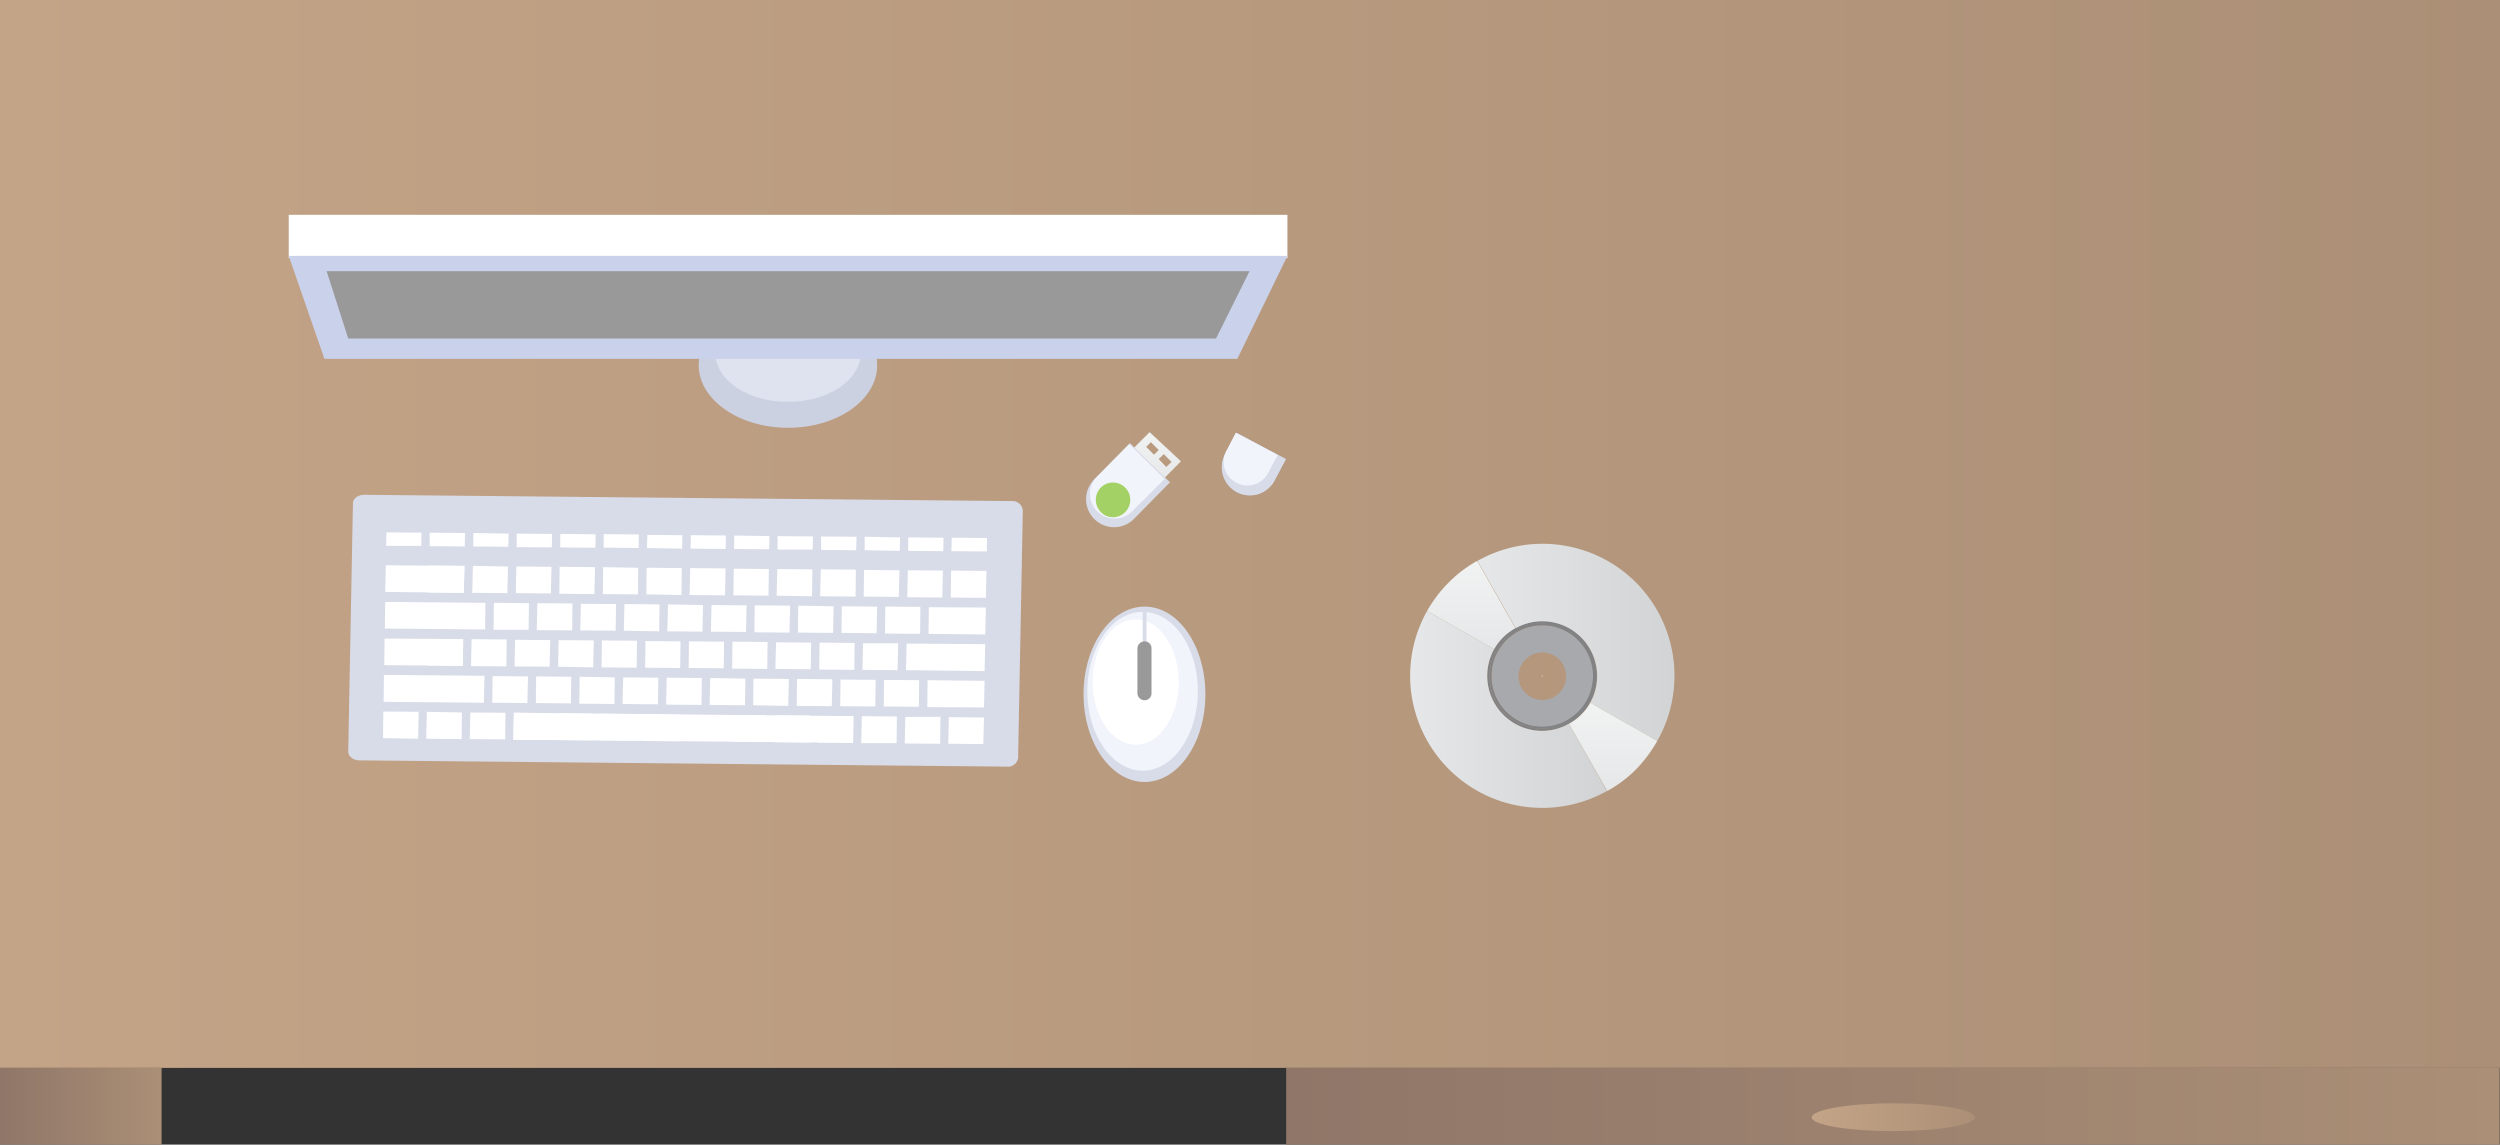 <svg xmlns="http://www.w3.org/2000/svg" xmlns:xlink="http://www.w3.org/1999/xlink" viewBox="0 0 79.83 36.55"><rect x="0" y="0" width="79.83" height="36.55" fill="#333333" stroke="none"/><defs><linearGradient id="a" y1="17.05" x2="79.83" y2="17.05" gradientUnits="userSpaceOnUse"><stop offset="0" stop-color="#c4a487"/><stop offset="1" stop-color="#ab8f76"/></linearGradient><linearGradient id="b" y1="35.32" x2="5.16" y2="35.32" gradientUnits="userSpaceOnUse"><stop offset="0" stop-color="#8f7668"/><stop offset="1" stop-color="#ab8f76"/></linearGradient><linearGradient id="c" x1="41.07" y1="35.32" x2="79.83" y2="35.32" xlink:href="#b"/><linearGradient id="d" x1="57.85" y1="35.68" x2="63.06" y2="35.68" xlink:href="#a"/><linearGradient id="e" x1="47.18" y1="20.51" x2="53.47" y2="20.51" gradientUnits="userSpaceOnUse"><stop offset="0" stop-color="#e6e7e8"/><stop offset="1" stop-color="#d1d3d4"/></linearGradient><linearGradient id="f" x1="45.03" y1="22.66" x2="51.32" y2="22.66" xlink:href="#e"/><linearGradient id="g" x1="51.51" y1="22.44" x2="51.51" y2="25.26" gradientUnits="userSpaceOnUse"><stop offset="0" stop-color="#f1f2f2"/><stop offset="1" stop-color="#e6e7e8"/></linearGradient><linearGradient id="h" x1="46.99" y1="17.91" x2="46.99" y2="20.73" xlink:href="#g"/><linearGradient id="i" x1="49.25" y1="21.56" x2="49.25" y2="21.61" xlink:href="#g"/><linearGradient id="j" x1="36.82" y1="13.8" x2="36.82" y2="15.57" xlink:href="#g"/></defs><title>asset-desk</title><rect width="79.83" height="34.1" style="fill:url(#a)"/><rect y="34.1" width="5.16" height="2.45" style="fill:url(#b)"/><rect x="41.07" y="34.1" width="38.75" height="2.45" style="fill:url(#c)"/><path d="M63.06,35.68c0,.24-1.17.44-2.61.44s-2.6-.2-2.6-.44,1.16-.45,2.6-.45S63.06,35.43,63.06,35.68Z" style="fill:url(#d)"/><path d="M11.12,24c0,.15.16.28.36.28l20.66.2a.33.33,0,0,0,.37-.27l.15-7.91A.33.33,0,0,0,32.3,16l-20.66-.2c-.21,0-.37.12-.37.27Z" style="fill:#d8dce8"/><polygon points="30.38 17.6 31.51 17.61 31.52 17.18 30.39 17.17 30.38 17.6" style="fill:#fff"/><polygon points="29 17.59 30.12 17.6 30.13 17.17 29 17.16 29 17.59" style="fill:#fff"/><polygon points="27.61 17.57 28.73 17.59 28.74 17.16 27.61 17.14 27.61 17.57" style="fill:#fff"/><polygon points="26.22 17.56 27.34 17.57 27.35 17.14 26.22 17.13 26.22 17.56" style="fill:#fff"/><polygon points="24.83 17.55 25.95 17.55 25.96 17.13 24.83 17.12 24.83 17.55" style="fill:#fff"/><polygon points="23.44 17.53 24.56 17.54 24.57 17.12 23.45 17.1 23.44 17.53" style="fill:#fff"/><polygon points="22.05 17.52 23.17 17.53 23.18 17.1 22.06 17.09 22.05 17.52" style="fill:#fff"/><polygon points="20.66 17.5 21.78 17.52 21.79 17.09 20.67 17.08 20.66 17.5" style="fill:#fff"/><rect x="19.63" y="16.72" width="0.43" height="1.12" transform="translate(2.35 36.94) rotate(-89.4)" style="fill:#fff"/><polygon points="17.89 17.48 19.01 17.49 19.02 17.06 17.89 17.05 17.89 17.48" style="fill:#fff"/><polygon points="16.5 17.47 17.62 17.48 17.63 17.05 16.5 17.04 16.5 17.47" style="fill:#fff"/><polygon points="15.11 17.45 16.23 17.46 16.24 17.04 15.12 17.02 15.11 17.45" style="fill:#fff"/><polygon points="13.72 17.44 14.84 17.45 14.85 17.02 13.72 17.01 13.72 17.44" style="fill:#fff"/><polygon points="12.33 17.43 13.45 17.43 13.46 17.01 12.34 17 12.33 17.43" style="fill:#fff"/><polygon points="29.65 20.24 31.46 20.26 31.48 19.4 29.66 19.39 29.65 20.24" style="fill:#fff"/><polygon points="28.26 20.23 29.38 20.24 29.39 19.38 28.27 19.37 28.26 20.23" style="fill:#fff"/><polygon points="26.87 20.21 27.99 20.22 28.01 19.37 26.88 19.36 26.87 20.21" style="fill:#fff"/><polygon points="25.48 20.2 26.6 20.21 26.62 19.36 25.49 19.34 25.48 20.2" style="fill:#fff"/><polygon points="24.09 20.19 25.21 20.2 25.23 19.34 24.1 19.33 24.09 20.19" style="fill:#fff"/><polygon points="22.7 20.17 23.82 20.18 23.84 19.33 22.72 19.32 22.7 20.17" style="fill:#fff"/><polygon points="21.31 20.16 22.43 20.17 22.45 19.32 21.33 19.3 21.31 20.16" style="fill:#fff"/><polygon points="19.92 20.14 21.05 20.16 21.06 19.3 19.94 19.29 19.92 20.14" style="fill:#fff"/><polygon points="18.53 20.13 19.66 20.14 19.67 19.29 18.55 19.28 18.53 20.13" style="fill:#fff"/><polygon points="17.14 20.12 18.27 20.13 18.28 19.27 17.16 19.26 17.14 20.12" style="fill:#fff"/><polygon points="15.76 20.11 16.88 20.11 16.89 19.26 15.77 19.25 15.76 20.11" style="fill:#fff"/><polygon points="12.29 20.07 15.49 20.1 15.5 19.25 12.3 19.22 12.29 20.07" style="fill:#fff"/><polygon points="29.61 22.58 31.42 22.59 31.44 21.74 29.62 21.72 29.61 22.58" style="fill:#fff"/><polygon points="28.22 22.56 29.34 22.57 29.35 21.72 28.23 21.71 28.22 22.56" style="fill:#fff"/><polygon points="26.83 22.55 27.95 22.56 27.96 21.71 26.84 21.7 26.83 22.55" style="fill:#fff"/><polygon points="25.44 22.54 26.56 22.55 26.58 21.69 25.45 21.68 25.44 22.54" style="fill:#fff"/><polygon points="24.05 22.52 25.17 22.54 25.19 21.68 24.06 21.67 24.05 22.52" style="fill:#fff"/><polygon points="22.66 22.51 23.79 22.52 23.8 21.67 22.68 21.65 22.66 22.51" style="fill:#fff"/><polygon points="21.27 22.5 22.4 22.51 22.41 21.65 21.29 21.64 21.27 22.5" style="fill:#fff"/><polygon points="19.88 22.48 21.01 22.49 21.02 21.64 19.9 21.63 19.88 22.48" style="fill:#fff"/><polygon points="18.5 22.47 19.62 22.48 19.63 21.63 18.51 21.61 18.5 22.47" style="fill:#fff"/><polygon points="17.11 22.45 18.23 22.46 18.24 21.61 17.12 21.6 17.11 22.45" style="fill:#fff"/><polygon points="15.72 22.44 16.84 22.45 16.86 21.6 15.73 21.59 15.72 22.44" style="fill:#fff"/><polygon points="12.25 22.41 15.45 22.44 15.47 21.58 12.26 21.55 12.25 22.41" style="fill:#fff"/><polygon points="30.36 19.08 31.48 19.09 31.5 18.23 30.37 18.22 30.36 19.08" style="fill:#fff"/><polygon points="28.97 19.07 30.09 19.08 30.11 18.22 28.99 18.21 28.97 19.07" style="fill:#fff"/><polygon points="27.58 19.05 28.7 19.06 28.72 18.21 27.59 18.2 27.58 19.05" style="fill:#fff"/><polygon points="26.19 19.04 27.32 19.05 27.33 18.19 26.21 18.18 26.19 19.04" style="fill:#fff"/><polygon points="24.8 19.02 25.93 19.04 25.94 18.18 24.82 18.17 24.8 19.02" style="fill:#fff"/><polygon points="23.42 19.01 24.54 19.02 24.55 18.17 23.43 18.16 23.42 19.01" style="fill:#fff"/><polygon points="22.02 19 23.15 19.01 23.17 18.15 22.04 18.14 22.02 19" style="fill:#fff"/><polygon points="20.64 18.98 21.76 19 21.77 18.14 20.65 18.13 20.64 18.98" style="fill:#fff"/><polygon points="19.25 18.97 20.37 18.98 20.38 18.13 19.26 18.11 19.25 18.97" style="fill:#fff"/><polygon points="17.86 18.96 18.98 18.97 19 18.11 17.87 18.1 17.86 18.96" style="fill:#fff"/><polygon points="16.47 18.94 17.59 18.95 17.61 18.1 16.49 18.09 16.47 18.94" style="fill:#fff"/><polygon points="15.08 18.93 16.2 18.94 16.22 18.09 15.1 18.07 15.08 18.93" style="fill:#fff"/><polygon points="13.69 18.92 14.81 18.93 14.83 18.07 13.71 18.06 13.69 18.92" style="fill:#fff"/><polygon points="12.3 18.9 14.81 18.93 14.83 18.07 12.32 18.05 12.3 18.9" style="fill:#fff"/><polygon points="30.28 23.75 31.4 23.76 31.42 22.91 30.3 22.9 30.28 23.75" style="fill:#fff"/><polygon points="28.89 23.74 30.02 23.75 30.03 22.89 28.91 22.89 28.89 23.74" style="fill:#fff"/><polygon points="27.5 23.73 28.63 23.73 28.64 22.88 27.52 22.87 27.5 23.73" style="fill:#fff"/><polygon points="26.11 23.71 27.24 23.72 27.25 22.87 26.13 22.86 26.11 23.71" style="fill:#fff"/><polygon points="24.73 23.7 25.85 23.71 25.86 22.85 24.74 22.84 24.73 23.7" style="fill:#fff"/><polygon points="23.33 23.68 24.46 23.69 24.47 22.84 23.35 22.83 23.33 23.68" style="fill:#fff"/><polygon points="20.56 23.66 21.68 23.67 21.7 22.82 20.57 22.8 20.56 23.66" style="fill:#fff"/><polygon points="19.17 23.64 20.29 23.65 20.31 22.8 19.19 22.79 19.17 23.64" style="fill:#fff"/><polygon points="17.78 23.63 18.9 23.64 18.92 22.79 17.8 22.77 17.78 23.63" style="fill:#fff"/><polygon points="16.39 23.62 17.51 23.63 17.53 22.77 16.41 22.76 16.39 23.62" style="fill:#fff"/><polygon points="15 23.6 16.13 23.61 16.14 22.76 15.02 22.75 15 23.6" style="fill:#fff"/><polygon points="13.61 23.59 14.74 23.6 14.75 22.75 13.63 22.73 13.61 23.59" style="fill:#fff"/><polygon points="12.23 23.57 13.35 23.59 13.37 22.73 12.24 22.72 12.23 23.57" style="fill:#fff"/><polygon points="16.39 23.62 27.24 23.72 27.25 22.87 16.41 22.76 16.39 23.62" style="fill:#fff"/><polygon points="28.93 21.4 31.44 21.43 31.46 20.57 28.95 20.55 28.93 21.4" style="fill:#fff"/><polygon points="27.54 21.39 28.66 21.4 28.68 20.54 27.56 20.54 27.54 21.39" style="fill:#fff"/><polygon points="26.16 21.38 27.28 21.39 27.29 20.53 26.17 20.52 26.16 21.38" style="fill:#fff"/><polygon points="24.76 21.36 25.89 21.37 25.9 20.52 24.78 20.51 24.76 21.36" style="fill:#fff"/><polygon points="23.38 21.35 24.5 21.36 24.51 20.5 23.39 20.49 23.38 21.35" style="fill:#fff"/><polygon points="21.99 21.33 23.11 21.34 23.12 20.49 22 20.48 21.99 21.33" style="fill:#fff"/><polygon points="20.6 21.32 21.72 21.33 21.73 20.48 20.61 20.47 20.6 21.32" style="fill:#fff"/><polygon points="19.21 21.31 20.33 21.32 20.34 20.46 19.22 20.45 19.21 21.31" style="fill:#fff"/><polygon points="17.82 21.29 18.94 21.31 18.96 20.45 17.84 20.44 17.82 21.29" style="fill:#fff"/><polygon points="16.43 21.28 17.55 21.29 17.57 20.44 16.45 20.43 16.43 21.28" style="fill:#fff"/><polygon points="15.04 21.27 16.17 21.28 16.18 20.42 15.06 20.41 15.04 21.27" style="fill:#fff"/><polygon points="13.65 21.25 14.78 21.26 14.79 20.41 13.67 20.4 13.65 21.25" style="fill:#fff"/><polygon points="12.27 21.24 14.78 21.26 14.79 20.41 12.28 20.39 12.27 21.24" style="fill:#fff"/><rect x="9.22" y="6.86" width="31.89" height="1.38" style="fill:#fff"/><path d="M22.31,11.66c0-1.09,1.28-2,2.85-2s2.85.89,2.85,2-1.27,2-2.85,2S22.31,12.75,22.31,11.66Z" style="fill:#ccd1e2"/><path d="M22.83,11.21c0-.9,1-1.63,2.33-1.63s2.34.73,2.34,1.63-1,1.62-2.34,1.62S22.83,12.11,22.83,11.21Z" style="fill:#dfe3f0"/><polygon points="41.11 8.17 39.51 11.46 10.36 11.46 9.22 8.17 41.11 8.17" style="fill:#cad1ea"/><polygon points="39.9 8.66 38.83 10.81 11.12 10.81 10.43 8.66 39.9 8.66" style="fill:#999"/><path d="M38.49,22.17c0,1.55-.87,2.8-1.94,2.8s-1.95-1.25-1.95-2.8.87-2.8,1.95-2.8S38.49,20.63,38.49,22.17Z" style="fill:#d8dce8"/><path d="M38.25,22.07c0,1.4-.79,2.54-1.76,2.54s-1.77-1.14-1.77-2.54.79-2.53,1.77-2.53S38.25,20.67,38.25,22.07Z" style="fill:#f2f4fc"/><path d="M37.64,21.78c0,1.09-.62,2-1.37,2s-1.38-.89-1.38-2,.62-2,1.38-2S37.64,20.69,37.64,21.78Z" style="fill:#fff"/><rect x="36.49" y="19.48" width="0.12" height="1.1" style="fill:#d8dce8"/><path d="M36.77,22.13a.22.22,0,0,1-.22.23h0a.23.23,0,0,1-.23-.23V20.71a.23.23,0,0,1,.23-.23h0a.22.22,0,0,1,.22.23Z" style="fill:#999"/><path d="M48.11,20.44a1.62,1.62,0,1,0,2.28,0A1.62,1.62,0,0,0,48.11,20.44Zm1.68,1.69a.77.77,0,0,1-1.08,0,.76.76,0,1,1,1.08,0Z" style="fill:#a7a9ac"/><path d="M48,20.35a1.75,1.75,0,1,0,2.48,0A1.75,1.75,0,0,0,48,20.35Zm2.43,2.43a1.7,1.7,0,0,1-2.38,0,1.68,1.68,0,1,1,2.38,0Z" style="fill:#808285"/><path d="M48.06,20.4a1.68,1.68,0,0,0,0,2.38,1.7,1.7,0,0,0,2.38,0,1.68,1.68,0,0,0-2.38-2.38Zm2.33,2.33a1.62,1.62,0,1,1,0-2.29A1.61,1.61,0,0,1,50.39,22.73Z" style="fill:#808285"/><path d="M50.78,22.44a1.75,1.75,0,0,0-2.38-2.38l.86,1.52Z" style="fill:none"/><path d="M47.72,20.73A1.76,1.76,0,0,0,48,22.82a1.74,1.74,0,0,0,2.09.29l-.86-1.52Z" style="fill:none"/><path d="M52.24,18.6a4.22,4.22,0,0,0-5.06-.69l1.22,2.15a1.75,1.75,0,0,1,2.38,2.38l2.14,1.22A4.22,4.22,0,0,0,52.24,18.6Z" style="fill:url(#e)"/><path d="M48,22.82a1.76,1.76,0,0,1-.29-2.09l-2.14-1.22a4.22,4.22,0,0,0,5.74,5.75L50.1,23.11A1.74,1.74,0,0,1,48,22.82Z" style="fill:url(#f)"/><path d="M50.49,22.82a1.52,1.52,0,0,1-.39.29l1.22,2.15a4,4,0,0,0,.92-.69,4.5,4.5,0,0,0,.68-.91l-2.14-1.22A1.53,1.53,0,0,1,50.49,22.82Z" style="fill:url(#g)"/><path d="M48,20.35a1.8,1.8,0,0,1,.39-.29l-1.22-2.15a4,4,0,0,0-.91.69,4.2,4.2,0,0,0-.69.91l2.14,1.22A1.82,1.82,0,0,1,48,20.35Z" style="fill:url(#h)"/><polygon points="49.26 21.58 49.22 21.56 49.24 21.59 49.28 21.61 49.26 21.58" style="fill:url(#i)"/><path d="M39.49,15.71a.89.89,0,0,0,1.21-.37l.36-.68-1.58-.84-.36.68A.9.9,0,0,0,39.49,15.71Z" style="fill:#cad1ea"/><path d="M39.49,15.71a.89.89,0,0,0,1.21-.37l.36-.68-1.58-.84-.36.68A.9.9,0,0,0,39.49,15.71Z" style="fill:#d8dce8"/><path d="M39.49,15.42a.75.75,0,0,0,1-.31l.31-.58-1.34-.71-.3.58A.75.75,0,0,0,39.49,15.42Z" style="fill:#f2f4fc"/><path d="M37.71,14.73l-1-.93-.83.83,1,.94Zm-.86-.21-.25-.25.15-.15.25.25Zm.39.39L37,14.66l.16-.16.25.25Z" style="fill:url(#j)"/><path d="M34.94,15.31a.89.89,0,1,0,1.27,1.26l1.15-1.17-1.28-1.25Z" style="fill:#d8dce8"/><path d="M35.07,15.18a.79.79,0,1,0,1.12,1.11l1-1-1.13-1.11Z" style="fill:#f2f4fc"/><path d="M35.93,16.35a.54.54,0,0,1-.78,0,.56.56,0,0,1,0-.78.55.55,0,0,1,.78.78Z" style="fill:#a4d165"/></svg>